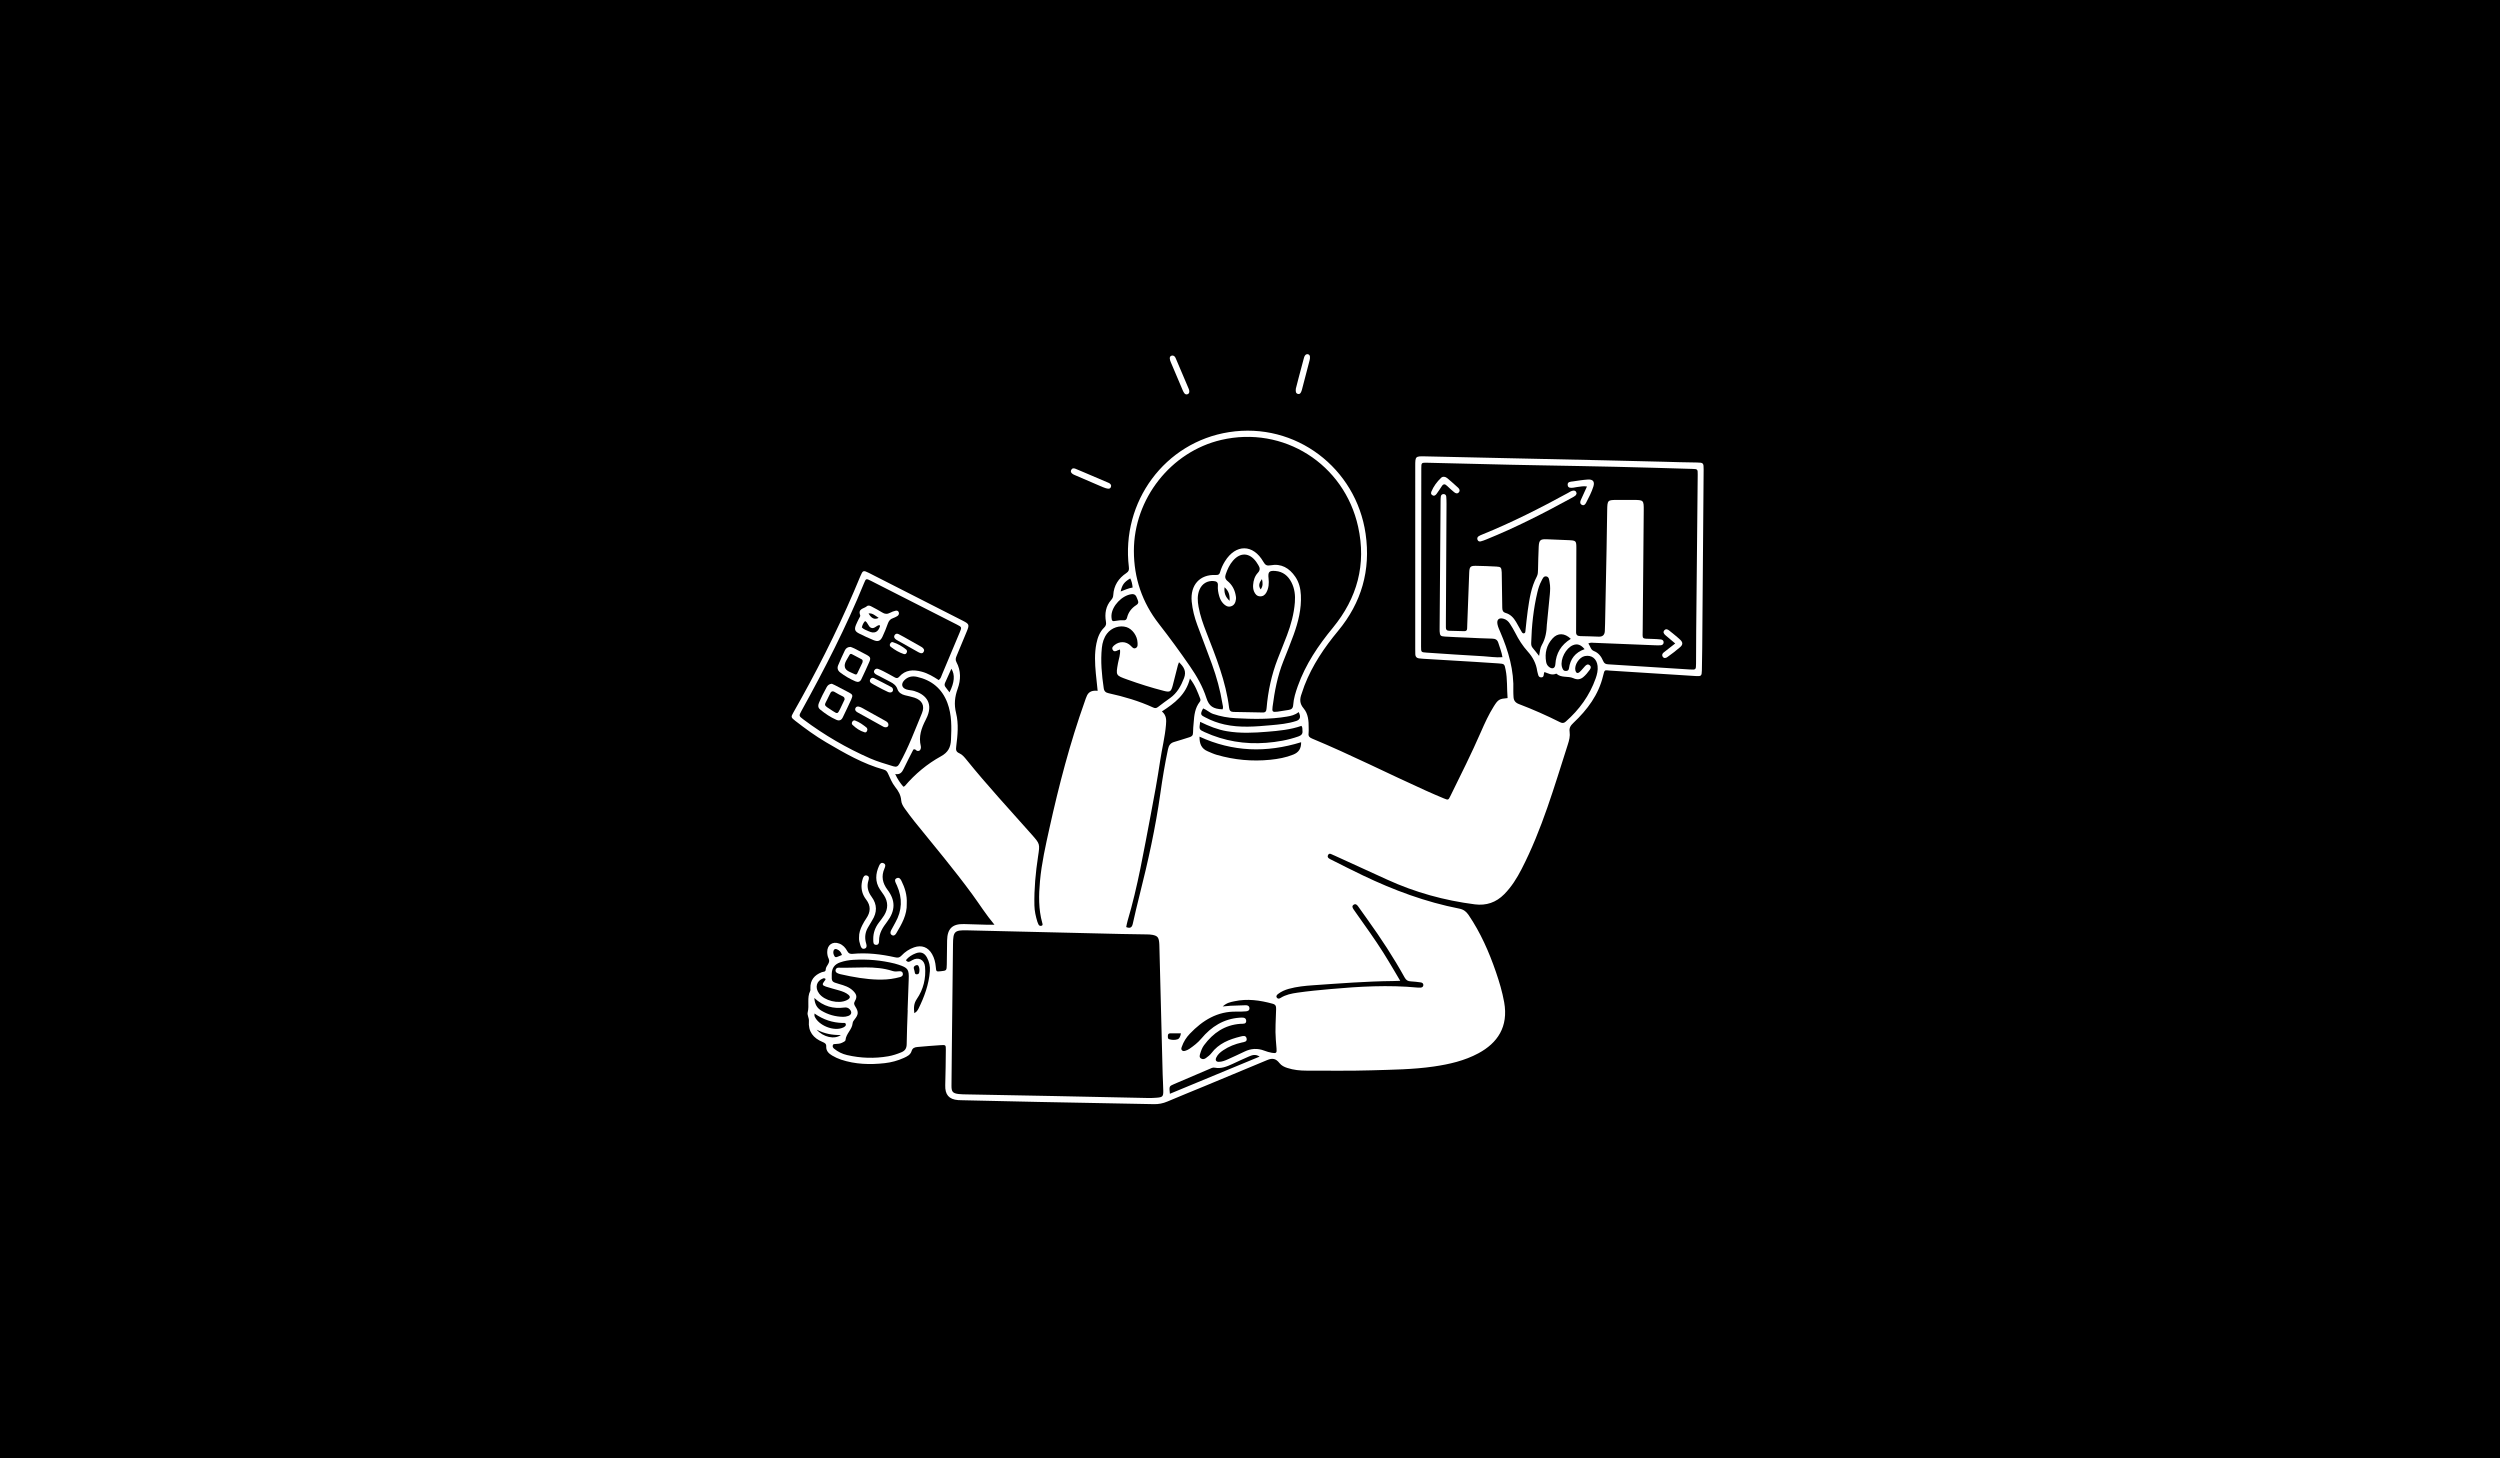 <svg xmlns="http://www.w3.org/2000/svg" width="240" height="140" viewBox="0 0 240 140" fill="none"><rect width="240" height="140" fill="black"/><path d="M144.728 67.018C144.651 66.083 144.719 65.181 144.539 64.296C144.426 63.742 144.434 63.731 143.857 63.687C143.099 63.629 142.341 63.585 141.583 63.539C139.941 63.44 138.299 63.343 136.655 63.244C136.508 63.235 136.36 63.226 136.214 63.204C136 63.172 135.875 63.048 135.87 62.818C135.867 62.647 135.862 62.477 135.862 62.305C135.862 56.447 135.862 50.589 135.863 44.731C135.863 43.817 135.884 43.79 136.783 43.81C140.663 43.892 144.544 43.98 148.424 44.067C152.178 44.151 155.932 44.227 159.685 44.327C160.76 44.356 161.835 44.391 162.911 44.401C163.521 44.407 163.554 44.451 163.549 45.065C163.505 50.794 163.459 56.523 163.413 62.251C163.407 62.956 163.398 63.662 163.38 64.367C163.366 64.899 163.317 64.934 162.775 64.899C160.038 64.725 157.301 64.551 154.564 64.378C154.04 64.345 154.049 64.232 153.899 64.867C153.464 66.707 152.381 68.135 151.052 69.393C150.784 69.647 150.624 69.866 150.684 70.259C150.745 70.663 150.64 71.073 150.516 71.456C149.212 75.517 148.034 79.625 146.071 83.435C145.62 84.311 145.106 85.136 144.41 85.842C143.622 86.642 142.68 86.957 141.586 86.818C138.662 86.445 135.849 85.67 133.16 84.439C131.469 83.665 129.778 82.895 128.087 82.122C128.067 82.114 128.048 82.107 128.028 82.099C127.843 82.032 127.61 81.823 127.486 82.099C127.373 82.35 127.651 82.456 127.831 82.546C128.831 83.051 129.83 83.557 130.84 84.041C133.804 85.46 136.865 86.597 140.093 87.228C140.499 87.307 140.76 87.508 140.989 87.846C142.133 89.535 142.947 91.383 143.608 93.307C143.933 94.255 144.22 95.21 144.399 96.205C144.825 98.582 143.752 100.132 141.932 101.113C140.594 101.834 139.132 102.168 137.644 102.385C135.656 102.675 133.649 102.69 131.648 102.751C129.582 102.815 127.513 102.779 125.445 102.782C124.81 102.782 124.182 102.722 123.573 102.521C123.29 102.427 123.025 102.306 122.831 102.059C122.492 101.627 122.171 101.55 121.663 101.761C119.656 102.598 117.649 103.435 115.64 104.269C114.45 104.763 113.254 105.24 112.069 105.747C111.651 105.925 111.232 106.008 110.78 105.999C107.089 105.923 103.397 105.86 99.705 105.786C97.279 105.738 94.854 105.679 92.427 105.624C92.279 105.622 92.132 105.622 91.984 105.61C91.093 105.54 90.716 105.089 90.743 104.184C90.776 103.052 90.79 101.919 90.8 100.786C90.804 100.324 90.789 100.305 90.345 100.332C89.588 100.377 88.831 100.446 88.075 100.511C87.815 100.534 87.602 100.598 87.508 100.914C87.403 101.266 87.072 101.423 86.763 101.563C86.18 101.826 85.569 101.993 84.938 102.063C83.521 102.221 82.115 102.18 80.746 101.727C80.448 101.627 80.155 101.492 79.884 101.331C79.569 101.144 79.297 100.889 79.318 100.472C79.332 100.198 79.183 100.12 78.966 100.03C78.081 99.661 77.569 99.042 77.655 98.005C77.678 97.739 77.474 97.437 77.537 97.196C77.714 96.515 77.448 95.789 77.778 95.133C77.813 95.063 77.801 94.965 77.798 94.882C77.772 94.085 78.184 93.609 78.884 93.333C79.028 93.276 79.265 93.32 79.268 93.079C79.273 92.697 79.765 92.456 79.545 92.014C79.45 91.823 79.414 91.608 79.413 91.392C79.408 90.707 79.933 90.34 80.572 90.583C80.928 90.718 81.167 90.987 81.341 91.31C81.46 91.531 81.608 91.592 81.852 91.57C83.231 91.439 84.591 91.602 85.934 91.902C86.192 91.96 86.354 91.941 86.542 91.739C86.877 91.38 87.284 91.109 87.752 90.946C88.478 90.694 89.093 90.92 89.479 91.595C89.693 91.971 89.798 92.381 89.835 92.815C89.873 93.285 89.882 93.284 90.306 93.24C90.872 93.18 90.879 93.18 90.892 92.583C90.909 91.814 90.906 91.044 90.922 90.275C90.946 89.149 91.427 88.684 92.535 88.71C93.273 88.728 94.012 88.755 94.75 88.775C94.954 88.781 95.157 88.775 95.469 88.775C94.652 87.803 94.038 86.815 93.353 85.878C91.594 83.472 89.675 81.197 87.806 78.881C87.486 78.484 87.183 78.073 86.884 77.659C86.71 77.416 86.538 77.151 86.517 76.851C86.483 76.334 86.247 75.936 85.936 75.546C85.631 75.162 85.45 74.698 85.245 74.253C85.16 74.071 85.064 73.943 84.851 73.885C82.855 73.335 81.079 72.299 79.307 71.26C78.265 70.649 77.29 69.934 76.335 69.192C75.924 68.874 75.924 68.82 76.156 68.415C78.296 64.653 80.259 60.8 81.963 56.814C82.18 56.305 82.393 55.794 82.608 55.283C82.829 54.758 82.882 54.731 83.41 54.998C84.939 55.771 86.464 56.551 87.99 57.329C89.479 58.086 90.969 58.842 92.457 59.603C93.045 59.905 93.07 59.986 92.819 60.597C92.495 61.386 92.168 62.174 91.837 62.96C91.751 63.162 91.698 63.342 91.818 63.564C92.261 64.389 92.245 65.266 91.939 66.112C91.656 66.894 91.577 67.623 91.785 68.459C92.042 69.496 91.933 70.585 91.799 71.649C91.761 71.954 91.754 72.166 92.09 72.311C92.38 72.436 92.591 72.697 92.793 72.946C94.784 75.414 96.939 77.734 99.037 80.106C99.845 81.019 99.836 81.019 99.657 82.194C99.42 83.759 99.269 85.33 99.303 86.917C99.315 87.459 99.43 87.975 99.587 88.487C99.611 88.568 99.649 88.646 99.683 88.724C99.742 88.867 99.857 88.913 99.99 88.871C100.134 88.826 100.085 88.7 100.058 88.604C99.688 87.283 99.717 85.934 99.838 84.593C99.992 82.867 100.378 81.178 100.751 79.489C101.659 75.38 102.72 71.315 104.133 67.35C104.204 67.149 104.265 66.943 104.36 66.753C104.558 66.359 104.917 66.271 105.374 66.318C105.312 65.731 105.25 65.188 105.199 64.644C105.11 63.685 105.063 62.725 105.256 61.771C105.372 61.196 105.576 60.659 106.001 60.244C106.173 60.076 106.211 59.92 106.17 59.682C106.039 58.912 106.145 58.188 106.684 57.583C106.802 57.452 106.863 57.311 106.873 57.125C106.925 56.203 107.384 55.509 108.128 55.015C108.366 54.857 108.403 54.708 108.372 54.444C107.61 48.165 111.832 42.445 117.991 41.484C124.388 40.486 130.189 44.941 131.099 51.247C131.604 54.739 130.702 57.857 128.462 60.561C127.138 62.159 125.984 63.858 125.228 65.812C125.128 66.07 125.054 66.338 124.957 66.597C124.766 67.104 124.751 67.538 125.149 68.006C125.591 68.525 125.639 69.216 125.633 69.89C125.631 70.061 125.648 70.235 125.624 70.403C125.583 70.695 125.726 70.806 125.975 70.909C129.661 72.444 133.226 74.252 136.866 75.892C137.443 76.152 138.025 76.405 138.61 76.647C139.028 76.819 139.043 76.814 139.233 76.426C140.24 74.38 141.262 72.343 142.174 70.251C142.541 69.41 142.922 68.576 143.412 67.799C143.822 67.149 143.939 67.085 144.726 67.016L144.728 67.018ZM144.236 63.09C144.156 62.573 143.973 62.163 143.846 61.735C143.752 61.419 143.567 61.314 143.246 61.308C142.424 61.293 141.602 61.245 140.78 61.209C140.084 61.178 139.388 61.156 138.693 61.109C138.28 61.082 138.234 61.016 138.204 60.603C138.199 60.518 138.202 60.432 138.203 60.347C138.234 56.263 138.264 52.18 138.296 48.096C138.297 47.947 138.298 47.795 138.322 47.649C138.346 47.509 138.45 47.427 138.592 47.431C138.735 47.436 138.829 47.528 138.84 47.67C138.859 47.903 138.866 48.139 138.865 48.374C138.846 52.158 138.826 55.943 138.805 59.726C138.805 59.897 138.809 60.069 138.805 60.24C138.801 60.451 138.897 60.55 139.108 60.553C139.593 60.562 140.078 60.577 140.563 60.592C140.741 60.598 140.841 60.525 140.845 60.335C140.847 60.207 140.852 60.079 140.857 59.951C140.919 58.285 140.975 56.618 141.045 54.952C141.069 54.404 141.166 54.312 141.69 54.319C142.344 54.328 142.998 54.355 143.651 54.39C144.089 54.413 144.135 54.472 144.165 54.937C144.175 55.086 144.171 55.236 144.173 55.386C144.189 56.369 144.211 57.352 144.217 58.335C144.219 58.599 144.274 58.766 144.559 58.849C145.007 58.978 145.31 59.312 145.544 59.707C145.718 59.999 145.876 60.301 146.046 60.597C146.108 60.704 146.166 60.842 146.327 60.793C146.452 60.754 146.434 60.624 146.446 60.525C146.52 59.888 146.572 59.249 146.664 58.614C146.826 57.493 146.989 56.371 147.531 55.353C147.647 55.136 147.644 54.901 147.651 54.666C147.671 53.939 147.677 53.212 147.716 52.486C147.749 51.846 147.875 51.744 148.491 51.769C149.186 51.797 149.882 51.825 150.578 51.855C151.303 51.886 151.331 51.913 151.33 52.627C151.323 55.127 151.315 57.63 151.307 60.13C151.307 60.301 151.315 60.473 151.305 60.644C151.287 60.944 151.419 61.064 151.715 61.067C152.306 61.073 152.895 61.101 153.486 61.119C153.853 61.131 154.046 60.952 154.064 60.581C154.076 60.346 154.082 60.112 154.087 59.876C154.136 57.483 154.186 55.089 154.231 52.694C154.255 51.454 154.266 50.214 154.29 48.975C154.308 48.014 154.331 47.995 155.248 47.994C155.755 47.994 156.261 47.994 156.767 47.994C157.792 47.994 157.808 48.005 157.799 49.019C157.767 52.825 157.727 56.631 157.699 60.436C157.692 61.402 157.56 61.301 158.581 61.335C158.876 61.345 159.171 61.354 159.463 61.391C159.619 61.41 159.729 61.523 159.706 61.705C159.687 61.855 159.575 61.93 159.445 61.943C159.257 61.96 159.066 61.953 158.877 61.946C156.938 61.868 154.997 61.788 153.058 61.712C152.882 61.705 152.694 61.661 152.478 61.778C152.683 62.04 152.693 62.374 153.016 62.501C153.46 62.673 153.727 63.031 153.903 63.454C153.999 63.687 154.136 63.76 154.377 63.774C156.989 63.932 159.599 64.105 162.21 64.269C162.809 64.306 162.815 64.299 162.82 63.711C162.829 62.663 162.825 61.616 162.835 60.568C162.882 55.566 162.933 50.563 162.98 45.561C162.985 45.043 162.975 45.03 162.468 45.015C160.022 44.943 157.577 44.869 155.13 44.812C152.746 44.756 150.362 44.718 147.979 44.673C146.987 44.654 145.996 44.639 145.005 44.615C142.327 44.551 139.649 44.481 136.97 44.422C136.457 44.411 136.446 44.43 136.445 44.961C136.436 50.669 136.428 56.377 136.422 62.086C136.422 62.604 136.429 62.617 136.929 62.65C138.76 62.775 140.592 62.899 142.424 63.001C143.01 63.034 143.595 63.141 144.231 63.091L144.236 63.09ZM101.139 105.219C104.503 105.29 107.37 105.352 110.237 105.409C110.511 105.414 110.785 105.402 111.058 105.379C111.603 105.336 111.681 105.261 111.675 104.726C111.669 104.192 111.629 103.659 111.615 103.124C111.509 99.045 111.407 94.966 111.302 90.886C111.298 90.737 111.296 90.587 111.278 90.439C111.225 89.987 111.107 89.846 110.665 89.751C110.481 89.711 110.288 89.707 110.099 89.703C109.277 89.686 108.455 89.682 107.632 89.662C102.699 89.546 97.766 89.423 92.833 89.312C91.625 89.285 91.501 89.423 91.488 90.651C91.45 93.962 91.413 97.275 91.377 100.586C91.363 101.804 91.351 103.021 91.343 104.239C91.339 104.805 91.465 104.956 92.021 105.025C92.292 105.058 92.567 105.058 92.842 105.063C95.773 105.119 98.703 105.174 101.137 105.219H101.139ZM117.367 68.097C117.457 67.909 117.38 67.722 117.35 67.536C117.139 66.247 116.795 64.993 116.35 63.767C115.892 62.505 115.403 61.255 114.938 59.993C114.672 59.271 114.479 58.526 114.404 57.757C114.251 56.162 115.179 55.126 116.709 55.199C116.947 55.21 117.062 55.158 117.124 54.939C117.229 54.566 117.388 54.218 117.591 53.89C118.633 52.208 120.301 52.218 121.284 53.935C121.464 54.25 121.618 54.336 121.97 54.27C123 54.076 123.775 54.531 124.347 55.368C124.704 55.889 124.853 56.489 124.884 57.12C124.951 58.449 124.633 59.708 124.19 60.938C123.879 61.8 123.531 62.648 123.193 63.5C122.638 64.899 122.36 66.365 122.167 67.85C122.105 68.326 122.162 68.378 122.63 68.322C122.984 68.278 123.336 68.201 123.691 68.156C123.984 68.119 124.127 67.998 124.148 67.67C124.191 67.05 124.379 66.458 124.586 65.873C125.332 63.769 126.56 61.96 127.955 60.264C130.294 57.419 131.177 54.188 130.381 50.572C129.048 44.523 123.197 40.843 117.234 42.234C112.416 43.358 108.849 47.876 108.853 52.888C108.855 55.496 109.651 57.839 111.256 59.894C112.288 61.219 113.28 62.576 114.234 63.96C114.887 64.908 115.461 65.901 115.816 67.012C116.067 67.796 116.458 68.061 117.366 68.096L117.367 68.097ZM90.119 65.287C90.32 65.144 90.363 64.923 90.444 64.731C91.009 63.397 91.569 62.061 92.127 60.723C92.342 60.21 92.34 60.203 91.864 59.96C89.115 58.559 86.365 57.16 83.614 55.762C83.144 55.524 83.134 55.526 82.941 55.998C81.226 60.211 79.15 64.243 76.957 68.215C76.678 68.722 76.672 68.727 77.139 69.076C79.131 70.567 81.265 71.81 83.537 72.807C84.255 73.122 85.007 73.33 85.753 73.563C86.062 73.659 86.199 73.578 86.351 73.307C87.217 71.761 87.826 70.099 88.505 68.469C88.803 67.753 88.523 67.219 87.785 66.976C87.486 66.878 87.173 66.82 86.867 66.742C86.543 66.66 86.265 66.486 86.157 66.164C86.036 65.803 85.778 65.62 85.474 65.462C85.117 65.278 84.763 65.09 84.408 64.903C84.296 64.845 84.174 64.799 84.072 64.728C83.946 64.64 83.839 64.522 83.936 64.353C84.021 64.206 84.156 64.157 84.316 64.221C84.472 64.284 84.629 64.347 84.779 64.426C85.153 64.621 85.528 64.819 85.894 65.029C86.069 65.129 86.19 65.122 86.33 64.962C86.931 64.281 87.686 64.27 88.483 64.48C89.082 64.638 89.606 64.956 90.117 65.288L90.119 65.287ZM121.192 68.398C121.502 68.412 121.568 68.279 121.592 67.986C121.727 66.361 122.068 64.778 122.658 63.256C122.951 62.501 123.261 61.752 123.548 60.995C123.935 59.975 124.22 58.927 124.307 57.831C124.361 57.158 124.286 56.505 123.977 55.901C123.657 55.273 123.157 54.872 122.442 54.813C121.835 54.763 121.711 54.904 121.781 55.52C121.836 55.997 121.804 56.461 121.566 56.887C121.433 57.125 121.234 57.266 120.946 57.248C120.649 57.229 120.498 57.032 120.391 56.79C120.304 56.592 120.286 56.377 120.299 56.161C120.327 55.721 120.456 55.307 120.753 54.99C120.996 54.731 120.961 54.509 120.8 54.252C120.732 54.144 120.669 54.032 120.593 53.929C119.946 53.044 119.075 53.004 118.363 53.828C118.038 54.204 117.835 54.647 117.675 55.116C117.583 55.385 117.601 55.584 117.847 55.783C118.253 56.11 118.506 56.556 118.613 57.077C118.642 57.221 118.672 57.375 118.653 57.518C118.615 57.826 118.504 58.108 118.174 58.208C117.874 58.299 117.64 58.153 117.439 57.946C117.242 57.744 117.121 57.495 117.043 57.225C116.947 56.896 116.888 56.558 116.917 56.214C116.942 55.907 116.792 55.802 116.513 55.78C115.906 55.731 115.396 56.03 115.151 56.612C114.926 57.146 114.963 57.702 115.061 58.252C115.21 59.097 115.501 59.901 115.809 60.697C116.728 63.062 117.685 65.415 117.997 67.967C118.03 68.23 118.16 68.337 118.406 68.346C118.912 68.364 120.768 68.379 121.189 68.398H121.192ZM87.141 96.972C87.141 96.972 87.133 96.972 87.129 96.972C87.164 95.991 87.195 95.009 87.236 94.028C87.276 93.067 87.172 92.91 86.257 92.61C86.137 92.57 86.016 92.533 85.893 92.502C84.595 92.181 83.276 92.066 81.943 92.143C81.503 92.169 81.064 92.242 80.644 92.391C80.129 92.573 79.86 92.923 79.848 93.49C79.832 94.257 79.822 94.251 80.562 94.465C81.049 94.605 81.537 94.752 81.91 95.129C82.233 95.457 82.305 95.706 82.076 96.097C81.935 96.336 82.006 96.46 82.126 96.654C82.435 97.151 82.412 97.403 82.038 97.865C81.942 97.984 81.866 98.084 81.85 98.249C81.792 98.847 81.223 99.227 81.169 99.84C81.158 99.967 80.967 100.041 80.831 100.107C80.634 100.203 80.425 100.21 80.215 100.224C80.117 100.23 79.994 100.203 79.951 100.338C79.907 100.479 79.969 100.589 80.073 100.674C80.441 100.973 80.856 101.179 81.313 101.285C82.621 101.589 83.94 101.632 85.265 101.404C85.703 101.328 86.122 101.189 86.532 101.019C86.885 100.872 87.038 100.641 87.042 100.235C87.051 99.147 87.105 98.059 87.141 96.971V96.972ZM148.27 64.515C148.153 64.696 148.283 65.056 147.926 65.027C147.653 65.005 147.667 64.731 147.6 64.539C147.586 64.499 147.577 64.456 147.572 64.414C147.471 63.692 147.147 63.082 146.665 62.548C146.179 62.009 145.791 61.402 145.464 60.752C145.311 60.448 145.133 60.157 144.948 59.872C144.808 59.654 144.62 59.481 144.365 59.406C143.898 59.267 143.658 59.478 143.764 59.96C143.817 60.206 143.928 60.442 144.028 60.677C144.81 62.493 145.359 64.361 145.279 66.372C145.273 66.541 145.293 66.713 145.297 66.883C145.307 67.242 145.472 67.459 145.816 67.59C147.157 68.101 148.469 68.681 149.752 69.326C149.969 69.436 150.12 69.444 150.314 69.273C151.61 68.129 152.602 66.772 153.185 65.125C153.32 64.742 153.415 64.346 153.368 63.932C153.289 63.231 152.793 62.851 152.137 62.984C151.609 63.091 151.121 63.833 151.235 64.354C151.292 64.61 151.447 64.686 151.641 64.517C151.831 64.351 151.981 64.14 152.157 63.956C152.278 63.829 152.42 63.717 152.597 63.853C152.77 63.987 152.728 64.15 152.615 64.302C152.425 64.558 152.23 64.811 151.981 65.012C151.69 65.247 151.389 65.265 151.039 65.106C150.527 64.873 149.888 65.106 149.419 64.676C149.409 64.667 149.378 64.678 149.358 64.686C148.963 64.851 148.621 64.641 148.267 64.514L148.27 64.515ZM117.375 96.619C117.721 96.588 117.929 96.562 118.138 96.553C118.622 96.531 119.107 96.511 119.592 96.502C119.776 96.498 119.937 96.579 119.947 96.787C119.957 97.004 119.788 97.077 119.609 97.089C119.315 97.109 119.019 97.123 118.725 97.116C116.876 97.07 115.454 97.952 114.224 99.239C113.886 99.594 113.62 100.008 113.457 100.48C113.415 100.6 113.358 100.726 113.475 100.835C113.586 100.938 113.715 100.899 113.834 100.859C113.952 100.817 114.072 100.765 114.175 100.695C114.593 100.407 114.993 100.103 115.326 99.705C116.291 98.551 117.484 97.803 119.009 97.698C119.254 97.681 119.598 97.639 119.632 97.966C119.673 98.343 119.319 98.271 119.079 98.288C117.583 98.392 116.465 99.159 115.587 100.34C115.409 100.581 115.304 100.864 115.217 101.152C115.167 101.319 115.113 101.495 115.293 101.613C115.452 101.718 115.627 101.68 115.768 101.573C115.953 101.433 116.151 101.293 116.289 101.11C117 100.165 118.012 99.775 119.094 99.507C119.318 99.452 119.603 99.368 119.673 99.686C119.746 100.015 119.443 100.032 119.22 100.08C118.576 100.223 117.969 100.459 117.418 100.831C117.154 101.011 116.909 101.215 116.767 101.514C116.643 101.774 116.737 101.942 117.014 101.937C117.313 101.932 117.592 101.822 117.862 101.7C118.401 101.455 118.94 101.211 119.472 100.953C120.096 100.649 120.724 100.615 121.373 100.863C121.608 100.953 121.854 101.027 122.102 101.069C122.53 101.143 122.586 101.076 122.546 100.65C122.521 100.374 122.501 100.097 122.479 99.82C122.399 98.837 122.485 97.854 122.507 96.872C122.513 96.598 122.47 96.441 122.18 96.36C120.965 96.025 119.741 95.85 118.492 96.124C118.15 96.199 117.789 96.248 117.377 96.62L117.375 96.619ZM86.72 75.525C86.789 75.494 86.838 75.487 86.862 75.459C87.85 74.299 89.012 73.332 90.329 72.606C91.022 72.225 91.261 71.749 91.296 71.018C91.351 69.817 91.38 68.624 90.95 67.477C90.435 66.108 89.441 65.3 88.046 64.98C87.588 64.874 87.163 64.952 86.819 65.302C86.48 65.648 86.559 66.035 87.013 66.185C87.251 66.263 87.515 66.26 87.757 66.332C88.743 66.623 89.596 67.37 89.027 68.763C88.979 68.881 88.924 68.997 88.865 69.11C88.453 69.901 88.17 70.715 88.398 71.629C88.418 71.707 88.41 71.802 88.388 71.881C88.342 72.047 88.229 72.123 88.053 72.085C87.934 72.059 87.892 71.87 87.682 71.956C87.385 72.543 87.055 73.163 86.757 73.797C86.596 74.138 86.404 74.392 85.94 74.306C86.164 74.806 86.426 75.179 86.721 75.524L86.72 75.525ZM111.544 68.296C111.993 68.685 111.973 69.118 111.934 69.584C111.838 70.736 111.552 71.855 111.381 72.995C111.116 74.768 110.796 76.533 110.457 78.293C109.803 81.689 109.231 85.101 108.243 88.422C108.186 88.616 108.155 88.817 108.116 88.999C108.512 89.162 108.672 89.022 108.748 88.678C108.954 87.762 109.166 86.847 109.397 85.938C110.212 82.708 110.931 79.458 111.396 76.155C111.596 74.737 111.83 73.328 112.126 71.928C112.203 71.561 112.361 71.323 112.737 71.223C113.226 71.093 113.702 70.913 114.188 70.773C114.423 70.706 114.533 70.591 114.531 70.329C114.527 70.01 114.569 69.69 114.592 69.37C114.642 68.662 114.717 67.961 115.176 67.377C115.249 67.285 115.264 67.183 115.223 67.078C114.973 66.44 114.746 65.789 114.234 65.138C113.851 66.69 112.767 67.504 111.543 68.296H111.544ZM113.184 63.573C113.137 63.698 113.102 63.77 113.082 63.847C112.913 64.507 112.754 65.169 112.577 65.828C112.419 66.414 112.302 66.471 111.728 66.324C110.544 66.021 109.381 65.653 108.23 65.239C107.112 64.837 107.113 64.859 107.325 63.673C107.403 63.243 107.577 62.823 107.519 62.353C107.429 62.384 107.367 62.398 107.313 62.426C107.136 62.519 106.939 62.601 106.818 62.38C106.7 62.166 106.872 62.025 107.025 61.905C107.454 61.569 108.098 61.521 108.574 62.015C108.7 62.146 108.841 62.331 109.057 62.198C109.249 62.08 109.21 61.861 109.202 61.673C109.178 61.039 108.702 60.382 108.147 60.206C107.492 59.998 106.711 60.254 106.277 60.821C105.97 61.222 105.83 61.693 105.779 62.185C105.645 63.489 105.768 64.783 105.959 66.075C106.006 66.391 106.172 66.494 106.442 66.553C107.905 66.874 109.34 67.294 110.708 67.921C110.885 68.002 111.01 67.996 111.165 67.874C111.549 67.574 111.944 67.289 112.338 67.006C113.003 66.529 113.372 65.858 113.664 65.105C113.921 64.444 113.651 64.022 113.184 63.574V63.573ZM134.421 94.16C134.421 94.16 133.919 94.178 133.737 94.18C131.183 94.205 128.638 94.407 126.092 94.582C125.293 94.636 124.494 94.714 123.717 94.93C123.348 95.034 123.001 95.186 122.695 95.421C122.577 95.511 122.463 95.64 122.595 95.796C122.692 95.911 122.821 95.874 122.937 95.799C123.433 95.485 123.992 95.377 124.557 95.296C125.601 95.145 126.649 95.047 127.7 94.953C130.498 94.702 133.296 94.541 136.103 94.809C136.186 94.817 136.271 94.816 136.355 94.813C136.494 94.809 136.614 94.747 136.638 94.608C136.668 94.427 136.548 94.33 136.384 94.309C136.07 94.268 135.755 94.225 135.439 94.212C135.163 94.201 134.994 94.108 134.847 93.843C133.783 91.921 132.581 90.088 131.301 88.307C130.99 87.875 130.687 87.437 130.376 87.006C130.272 86.863 130.139 86.731 129.953 86.852C129.758 86.978 129.841 87.145 129.939 87.295C130.02 87.42 130.108 87.54 130.195 87.662C131.079 88.913 131.977 90.155 132.797 91.45C133.33 92.293 134.421 94.16 134.421 94.16ZM124.908 71.253C121.569 72.286 118.343 72.186 115.153 70.719C115.141 71.409 115.35 71.877 115.934 72.122C116.225 72.245 116.514 72.382 116.816 72.468C118.495 72.952 120.205 73.114 121.945 72.938C122.701 72.86 123.444 72.727 124.156 72.439C124.666 72.233 124.919 71.876 124.908 71.253ZM115.216 69.297C115.106 70.03 115.103 70.036 115.649 70.285C117.531 71.143 119.507 71.47 121.559 71.31C122.611 71.228 123.647 71.051 124.648 70.697C124.923 70.599 125.077 70.458 125.036 70.147C125.018 70.002 125.062 69.847 124.941 69.682C123.893 70.05 122.783 70.156 121.673 70.247C120.371 70.355 119.069 70.417 117.769 70.195C116.89 70.045 116.074 69.716 115.216 69.297ZM147.753 62.968C147.829 62.54 147.85 62.207 148.009 61.933C148.372 61.307 148.478 60.627 148.5 59.922C148.5 59.901 148.507 59.88 148.509 59.858C148.601 58.926 148.7 57.994 148.783 57.061C148.816 56.679 148.839 56.291 148.763 55.913C148.72 55.693 148.723 55.39 148.453 55.337C148.172 55.281 148.085 55.573 147.978 55.771C147.796 56.108 147.68 56.477 147.591 56.849C147.21 58.451 147.04 60.079 146.994 61.723C146.989 61.904 147.015 62.054 147.134 62.194C147.324 62.416 147.501 62.65 147.752 62.966L147.753 62.968ZM124.671 68.358C124.318 68.647 123.93 68.728 123.535 68.795C121.905 69.072 120.267 69.034 118.627 68.948C117.888 68.909 117.169 68.777 116.465 68.539C116.109 68.418 115.844 68.134 115.501 68.009C115.142 68.637 115.34 68.671 115.723 68.876C116.302 69.185 116.914 69.407 117.554 69.55C119.036 69.881 120.527 69.754 122.014 69.62C122.829 69.547 123.649 69.472 124.436 69.215C124.828 69.087 124.906 68.801 124.67 68.358H124.671ZM112.309 105.003C115.196 103.807 118.027 102.633 120.925 101.433C120.489 101.153 120.169 101.31 119.866 101.436C119.342 101.655 118.831 101.907 118.314 102.143C117.774 102.388 117.232 102.621 116.616 102.496C116.418 102.455 116.248 102.562 116.075 102.635C114.952 103.115 113.828 103.593 112.706 104.075C112.233 104.278 112.235 104.282 112.309 105.002V105.003ZM106.7 59.08C106.7 59.117 106.696 59.181 106.7 59.245C106.725 59.625 106.78 59.676 107.154 59.597C107.383 59.55 107.611 59.533 107.842 59.548C108.035 59.56 108.146 59.508 108.197 59.293C108.321 58.771 108.639 58.37 109.076 58.093C109.405 57.886 109.244 57.678 109.161 57.447C109.068 57.19 108.958 56.999 108.624 57.042C107.721 57.158 106.751 58.157 106.699 59.079L106.7 59.08ZM150.798 61.329C150.201 60.756 149.548 60.738 149.047 61.289C148.469 61.925 148.281 62.695 148.429 63.546C148.463 63.741 148.553 63.907 148.712 64.029C149.026 64.27 149.289 64.165 149.314 63.769C149.379 62.71 149.86 61.911 150.798 61.328V61.329ZM79.246 93.97C79.177 93.91 79.094 93.898 79.012 93.929C78.374 94.17 78.21 94.804 78.633 95.377C79.147 96.075 80.501 96.406 81.28 96.022C81.337 95.995 81.394 95.967 81.445 95.93C81.622 95.799 81.627 95.65 81.463 95.51C81.2 95.286 80.879 95.177 80.557 95.081C80.134 94.955 79.703 94.855 79.286 94.715C78.925 94.594 78.906 94.492 79.147 94.181C79.2 94.112 79.262 94.065 79.247 93.97H79.246ZM86.966 92.174C87.178 92.46 87.349 92.308 87.564 92.183C88.155 91.839 88.742 92.117 88.804 92.802C88.905 93.917 88.647 94.982 88.022 95.894C87.71 96.349 87.716 96.748 87.774 97.264C87.88 97.189 87.938 97.162 87.977 97.119C88.045 97.038 88.115 96.955 88.161 96.861C88.73 95.712 89.17 94.519 89.269 93.225C89.303 92.773 89.208 92.331 88.993 91.93C88.752 91.482 88.405 91.336 87.934 91.51C87.561 91.648 87.221 91.858 86.967 92.175L86.966 92.174ZM78.174 95.807C78.221 96.42 78.442 96.778 78.847 97.02C79.49 97.407 80.19 97.603 80.937 97.616C81.1 97.619 81.273 97.586 81.429 97.532C81.756 97.416 81.809 97.154 81.574 96.897C81.436 96.746 81.274 96.695 81.065 96.722C80.019 96.861 79.068 96.637 78.175 95.807H78.174ZM152.122 62.318C151.778 61.906 151.442 61.761 151.009 61.936C150.33 62.21 149.775 63.267 149.937 63.989C149.96 64.089 150.002 64.19 150.055 64.279C150.127 64.4 150.25 64.427 150.384 64.41C150.529 64.391 150.6 64.306 150.621 64.162C150.744 63.264 151.21 62.638 152.122 62.318ZM78.193 97.297C78.193 97.433 78.174 97.502 78.196 97.553C78.559 98.448 80.066 99.048 80.932 98.647C80.951 98.638 80.972 98.632 80.989 98.621C81.096 98.552 81.226 98.483 81.202 98.336C81.174 98.159 81.011 98.207 80.897 98.204C79.927 98.18 79.041 97.895 78.193 97.297ZM91.151 66.468C91.635 65.507 91.693 64.769 91.331 64.201C91.123 64.666 90.924 65.108 90.726 65.551C90.66 65.698 90.665 65.835 90.773 65.966C90.893 66.112 91.002 66.267 91.153 66.468H91.151ZM108.732 56.402C108.703 56.074 108.642 55.793 108.504 55.527C107.914 55.881 107.726 56.133 107.582 56.783C107.972 56.636 108.328 56.467 108.732 56.402ZM113.37 99.199C112.997 99.199 112.672 99.197 112.346 99.199C112.199 99.2 112.116 99.275 112.116 99.43C112.116 99.556 112.095 99.719 112.232 99.762C112.491 99.843 112.775 99.858 113.031 99.776C113.233 99.713 113.316 99.501 113.37 99.198V99.199ZM80.72 99.362C79.909 99.371 79.189 99.254 78.396 98.846C79.05 99.582 80.123 99.807 80.72 99.362ZM80.827 91.679C80.735 91.373 80.561 91.221 80.342 91.13C80.219 91.078 80.086 91.097 80.028 91.248C79.953 91.444 80.018 91.639 80.113 91.798C80.212 91.963 80.376 91.858 80.511 91.808C80.609 91.772 80.705 91.729 80.827 91.679ZM88.269 93.134C88.264 93.084 88.268 92.996 88.244 92.917C88.203 92.778 88.166 92.604 87.962 92.659C87.782 92.708 87.67 92.823 87.744 93.036C87.765 93.096 87.778 93.158 87.794 93.22C87.831 93.353 87.798 93.542 88.019 93.534C88.257 93.525 88.255 93.341 88.268 93.134H88.269ZM118.04 57.681C118.077 57.081 117.94 56.716 117.555 56.376C117.507 56.89 117.608 57.27 118.04 57.681ZM121.147 55.591C120.927 55.893 120.751 56.199 121.026 56.583C121.268 56.253 121.225 55.924 121.147 55.591Z" fill="white"/><path d="M83.832 90.136C83.829 89.559 84.014 89.05 84.355 88.592C84.533 88.354 84.724 88.125 84.879 87.873C85.272 87.233 85.268 86.585 84.864 85.948C84.739 85.752 84.591 85.569 84.465 85.374C83.992 84.639 84.048 83.882 84.389 83.12C84.47 82.939 84.586 82.762 84.82 82.868C85.057 82.975 84.995 83.173 84.915 83.358C84.58 84.117 84.714 84.778 85.214 85.439C85.986 86.462 85.957 87.437 85.166 88.483C84.747 89.036 84.378 89.586 84.391 90.32C84.394 90.519 84.344 90.73 84.082 90.705C83.823 90.68 83.842 90.455 83.833 90.263C83.831 90.221 83.833 90.178 83.833 90.135L83.832 90.136Z" fill="white"/><path d="M82.469 90.008C82.455 89.573 82.592 89.193 82.774 88.83C82.887 88.602 83.016 88.38 83.16 88.171C83.583 87.556 83.617 86.962 83.145 86.35C82.81 85.915 82.657 85.408 82.718 84.851C82.735 84.683 82.774 84.516 82.825 84.355C82.886 84.163 82.995 83.98 83.23 84.054C83.477 84.132 83.427 84.343 83.368 84.534C83.187 85.112 83.329 85.624 83.677 86.096C84.222 86.836 84.211 87.59 83.729 88.355C83.582 88.588 83.444 88.828 83.308 89.068C83.069 89.494 83.004 89.948 83.111 90.426C83.124 90.489 83.143 90.549 83.161 90.611C83.219 90.814 83.218 91.017 82.978 91.075C82.738 91.132 82.655 90.932 82.595 90.742C82.519 90.498 82.449 90.251 82.468 90.007L82.469 90.008Z" fill="white"/><path d="M87.049 86.747C87.088 87.809 86.57 88.715 86.03 89.613C85.935 89.772 85.786 89.878 85.608 89.76C85.434 89.644 85.471 89.461 85.552 89.301C85.677 89.055 85.811 88.812 85.948 88.572C86.609 87.415 86.648 86.23 86.11 85.017C86.075 84.939 86.039 84.862 86.002 84.785C85.912 84.599 85.855 84.402 86.095 84.301C86.321 84.206 86.445 84.374 86.535 84.554C86.871 85.229 87.092 85.935 87.049 86.746L87.049 86.747Z" fill="white"/><path d="M106.669 46.638C106.661 46.819 106.554 46.933 106.39 46.915C106.206 46.894 106.022 46.828 105.848 46.755C104.973 46.385 104.102 46.005 103.23 45.629C103.153 45.595 103.072 45.566 103.002 45.519C102.873 45.434 102.758 45.323 102.82 45.153C102.893 44.954 103.053 44.921 103.235 44.996C103.508 45.108 103.781 45.224 104.052 45.339C104.81 45.663 105.565 45.989 106.325 46.309C106.484 46.377 106.643 46.433 106.67 46.638H106.669Z" fill="white"/><path d="M112.564 34.13C112.735 34.145 112.815 34.266 112.875 34.408C113.29 35.383 113.706 36.357 114.119 37.333C114.144 37.39 114.163 37.454 114.169 37.517C114.185 37.65 114.162 37.778 114.027 37.837C113.899 37.895 113.776 37.86 113.693 37.746C113.631 37.661 113.582 37.565 113.541 37.469C113.158 36.572 112.777 35.676 112.399 34.777C112.35 34.661 112.305 34.536 112.298 34.413C112.287 34.242 112.381 34.135 112.563 34.131L112.564 34.13Z" fill="white"/><path d="M124.403 37.305C124.476 37.02 124.569 36.649 124.666 36.279C124.824 35.684 124.986 35.088 125.142 34.492C125.181 34.347 125.211 34.197 125.314 34.086C125.459 33.929 125.717 33.997 125.752 34.207C125.772 34.327 125.754 34.462 125.723 34.583C125.48 35.53 125.232 36.475 124.983 37.421C124.972 37.462 124.957 37.503 124.943 37.542C124.883 37.714 124.791 37.874 124.585 37.813C124.389 37.757 124.372 37.573 124.403 37.304V37.305Z" fill="white"/><path d="M151.352 47.384C151.328 47.428 151.306 47.518 151.248 47.568C151.154 47.65 151.04 47.712 150.93 47.772C148.247 49.245 145.524 50.636 142.689 51.786C142.513 51.857 142.336 51.927 142.153 51.972C142.027 52.003 141.899 51.969 141.842 51.824C141.789 51.689 141.827 51.565 141.939 51.486C142.041 51.415 142.161 51.366 142.278 51.319C145.115 50.171 147.842 48.789 150.528 47.322C150.693 47.232 150.85 47.111 151.045 47.097C151.212 47.085 151.329 47.157 151.352 47.384Z" fill="white"/><path d="M152.348 46.704C151.994 46.635 151.71 46.731 151.424 46.752C151.298 46.761 151.176 46.805 151.05 46.816C150.821 46.836 150.529 46.884 150.497 46.566C150.463 46.237 150.774 46.247 150.994 46.216C151.474 46.146 151.954 46.066 152.436 46.035C152.928 46.004 153.111 46.239 152.964 46.709C152.792 47.259 152.522 47.769 152.257 48.28C152.171 48.443 152.041 48.566 151.849 48.461C151.662 48.358 151.685 48.172 151.756 48.01C151.94 47.584 152.138 47.165 152.348 46.705V46.704Z" fill="white"/><path d="M160.82 61.773C160.463 61.472 160.173 61.232 159.887 60.986C159.732 60.852 159.614 60.687 159.784 60.501C159.92 60.351 160.095 60.41 160.237 60.525C160.596 60.818 160.966 61.1 161.302 61.418C161.566 61.669 161.568 61.886 161.296 62.124C160.901 62.471 160.476 62.784 160.049 63.092C159.908 63.195 159.718 63.215 159.609 63.028C159.523 62.881 159.589 62.736 159.715 62.635C160.06 62.361 160.409 62.092 160.82 61.773Z" fill="white"/><path d="M137.648 47.591C137.408 47.541 137.336 47.379 137.407 47.206C137.62 46.691 137.948 46.245 138.35 45.867C138.517 45.711 138.757 45.754 138.934 45.901C139.291 46.198 139.637 46.508 139.98 46.821C140.117 46.945 140.182 47.114 140.044 47.27C139.903 47.43 139.733 47.362 139.596 47.248C139.369 47.058 139.143 46.866 138.934 46.657C138.721 46.443 138.559 46.426 138.391 46.706C138.25 46.943 138.083 47.163 137.927 47.391C137.853 47.499 137.761 47.578 137.647 47.591H137.648Z" fill="white"/><path d="M86.299 58.844C86.305 58.986 86.242 59.091 86.121 59.157C85.99 59.226 85.861 59.303 85.722 59.346C85.454 59.432 85.321 59.614 85.229 59.876C85.081 60.297 84.912 60.712 84.722 61.115C84.522 61.542 84.285 61.631 83.852 61.45C83.386 61.256 82.925 61.045 82.474 60.818C82.064 60.61 82.003 60.422 82.172 59.992C82.249 59.794 82.354 59.608 82.443 59.415C82.496 59.3 82.615 59.154 82.581 59.069C82.329 58.422 82.947 58.438 83.216 58.201C83.36 58.074 83.538 58.155 83.689 58.238C84.023 58.42 84.366 58.587 84.684 58.792C84.945 58.961 85.18 58.972 85.448 58.826C85.613 58.737 85.795 58.671 85.978 58.629C86.136 58.591 86.267 58.657 86.299 58.844ZM82.737 60.233C82.92 60.428 83.166 60.497 83.392 60.601C83.942 60.857 84.305 60.694 84.482 60.114C84.491 60.086 84.451 60.043 84.434 60.01C84.139 60.022 83.952 60.4 83.629 60.271C83.343 60.158 83.329 59.765 83.048 59.621C82.877 59.793 82.79 60.002 82.737 60.233ZM84.353 59.316C84.014 59.104 83.782 58.846 83.381 58.885C83.645 59.373 83.969 59.516 84.353 59.316Z" fill="white"/><path d="M79.858 65.64C79.937 65.676 80.052 65.724 80.162 65.781C80.611 66.012 81.06 66.243 81.504 66.482C81.853 66.667 81.894 66.757 81.724 67.139C81.465 67.721 81.181 68.29 80.909 68.865C80.776 69.144 80.572 69.226 80.289 69.102C79.726 68.856 79.221 68.513 78.745 68.124C78.535 67.952 78.508 67.746 78.611 67.497C78.83 66.966 79.088 66.456 79.366 65.955C79.462 65.783 79.607 65.662 79.858 65.639V65.64ZM81.082 67.152C81.09 66.955 81 66.902 80.905 66.852C80.663 66.724 80.41 66.614 80.183 66.463C79.909 66.281 79.765 66.376 79.661 66.647C79.631 66.726 79.582 66.797 79.548 66.875C79.125 67.814 78.927 67.59 79.958 68.262C80.398 68.549 80.413 68.536 80.648 68.069C80.81 67.749 80.957 67.419 81.082 67.153V67.152Z" fill="white"/><path d="M81.657 62.103C81.756 62.143 81.897 62.189 82.026 62.254C82.42 62.454 82.813 62.656 83.2 62.867C83.552 63.061 83.61 63.172 83.461 63.526C83.223 64.092 82.951 64.644 82.693 65.201C82.571 65.466 82.365 65.515 82.119 65.409C81.597 65.183 81.105 64.901 80.652 64.552C80.419 64.371 80.353 64.134 80.46 63.875C80.662 63.385 80.883 62.904 81.112 62.427C81.209 62.228 81.381 62.103 81.658 62.103H81.657ZM82.793 63.608C82.849 63.413 82.801 63.339 82.727 63.298C82.413 63.126 82.095 62.96 81.777 62.797C81.694 62.755 81.605 62.772 81.561 62.858C81.361 63.249 80.994 63.655 81.115 64.072C81.221 64.434 81.721 64.554 82.077 64.733C82.169 64.779 82.251 64.742 82.289 64.664C82.478 64.284 82.655 63.9 82.794 63.607L82.793 63.608Z" fill="white"/><path d="M85.29 69.588C85.276 69.739 85.189 69.811 85.043 69.82C84.885 69.83 84.762 69.742 84.634 69.671C83.897 69.263 83.16 68.853 82.424 68.444C82.351 68.404 82.275 68.364 82.212 68.31C82.106 68.221 82.061 68.102 82.126 67.971C82.192 67.842 82.314 67.803 82.446 67.835C82.547 67.859 82.648 67.897 82.739 67.947C83.495 68.364 84.25 68.784 85.002 69.207C85.151 69.29 85.295 69.384 85.29 69.59L85.29 69.588Z" fill="white"/><path d="M88.716 62.45C88.672 62.649 88.563 62.744 88.395 62.706C88.275 62.679 88.162 62.608 88.053 62.548C87.446 62.208 86.841 61.867 86.235 61.524C86.161 61.483 86.085 61.445 86.018 61.395C85.868 61.285 85.776 61.144 85.892 60.961C85.988 60.81 86.136 60.81 86.282 60.884C86.451 60.969 86.617 61.061 86.783 61.153C87.315 61.453 87.847 61.755 88.378 62.056C88.545 62.15 88.706 62.249 88.716 62.449V62.45Z" fill="white"/><path d="M85.73 66.22C85.737 66.433 85.521 66.547 85.251 66.429C84.887 66.269 84.537 66.074 84.184 65.888C83.999 65.791 83.813 65.692 83.638 65.577C83.528 65.505 83.466 65.385 83.529 65.247C83.602 65.088 83.747 65.022 83.895 65.095C84.459 65.373 85.018 65.666 85.575 65.961C85.668 66.01 85.726 66.105 85.731 66.221L85.73 66.22Z" fill="white"/><path d="M87.077 62.536C87.051 62.731 86.93 62.841 86.772 62.79C86.309 62.64 85.893 62.389 85.508 62.091C85.422 62.026 85.392 61.912 85.449 61.803C85.502 61.701 85.603 61.612 85.701 61.644C86.184 61.799 86.623 62.046 87.015 62.374C87.056 62.409 87.06 62.489 87.077 62.537V62.536Z" fill="white"/><path d="M83.268 70.02C83.257 70.207 83.163 70.348 82.996 70.3C82.552 70.168 82.172 69.904 81.836 69.582C81.76 69.508 81.757 69.39 81.82 69.287C81.881 69.185 81.984 69.132 82.086 69.169C82.502 69.321 82.858 69.58 83.199 69.859C83.241 69.894 83.248 69.972 83.269 70.021L83.268 70.02Z" fill="white"/><path d="M84.297 94.041C83.148 94.018 81.907 93.803 80.676 93.522C80.574 93.499 80.473 93.463 80.38 93.416C80.256 93.355 80.181 93.244 80.219 93.104C80.255 92.971 80.361 92.894 80.503 92.898C82.234 92.954 83.986 92.663 85.687 93.216C85.896 93.283 86.1 93.268 86.309 93.243C86.461 93.226 86.618 93.248 86.664 93.428C86.716 93.635 86.594 93.747 86.411 93.797C85.841 93.954 85.259 94.037 84.668 94.041C84.584 94.041 84.499 94.041 84.298 94.041H84.297Z" fill="white"/></svg>
